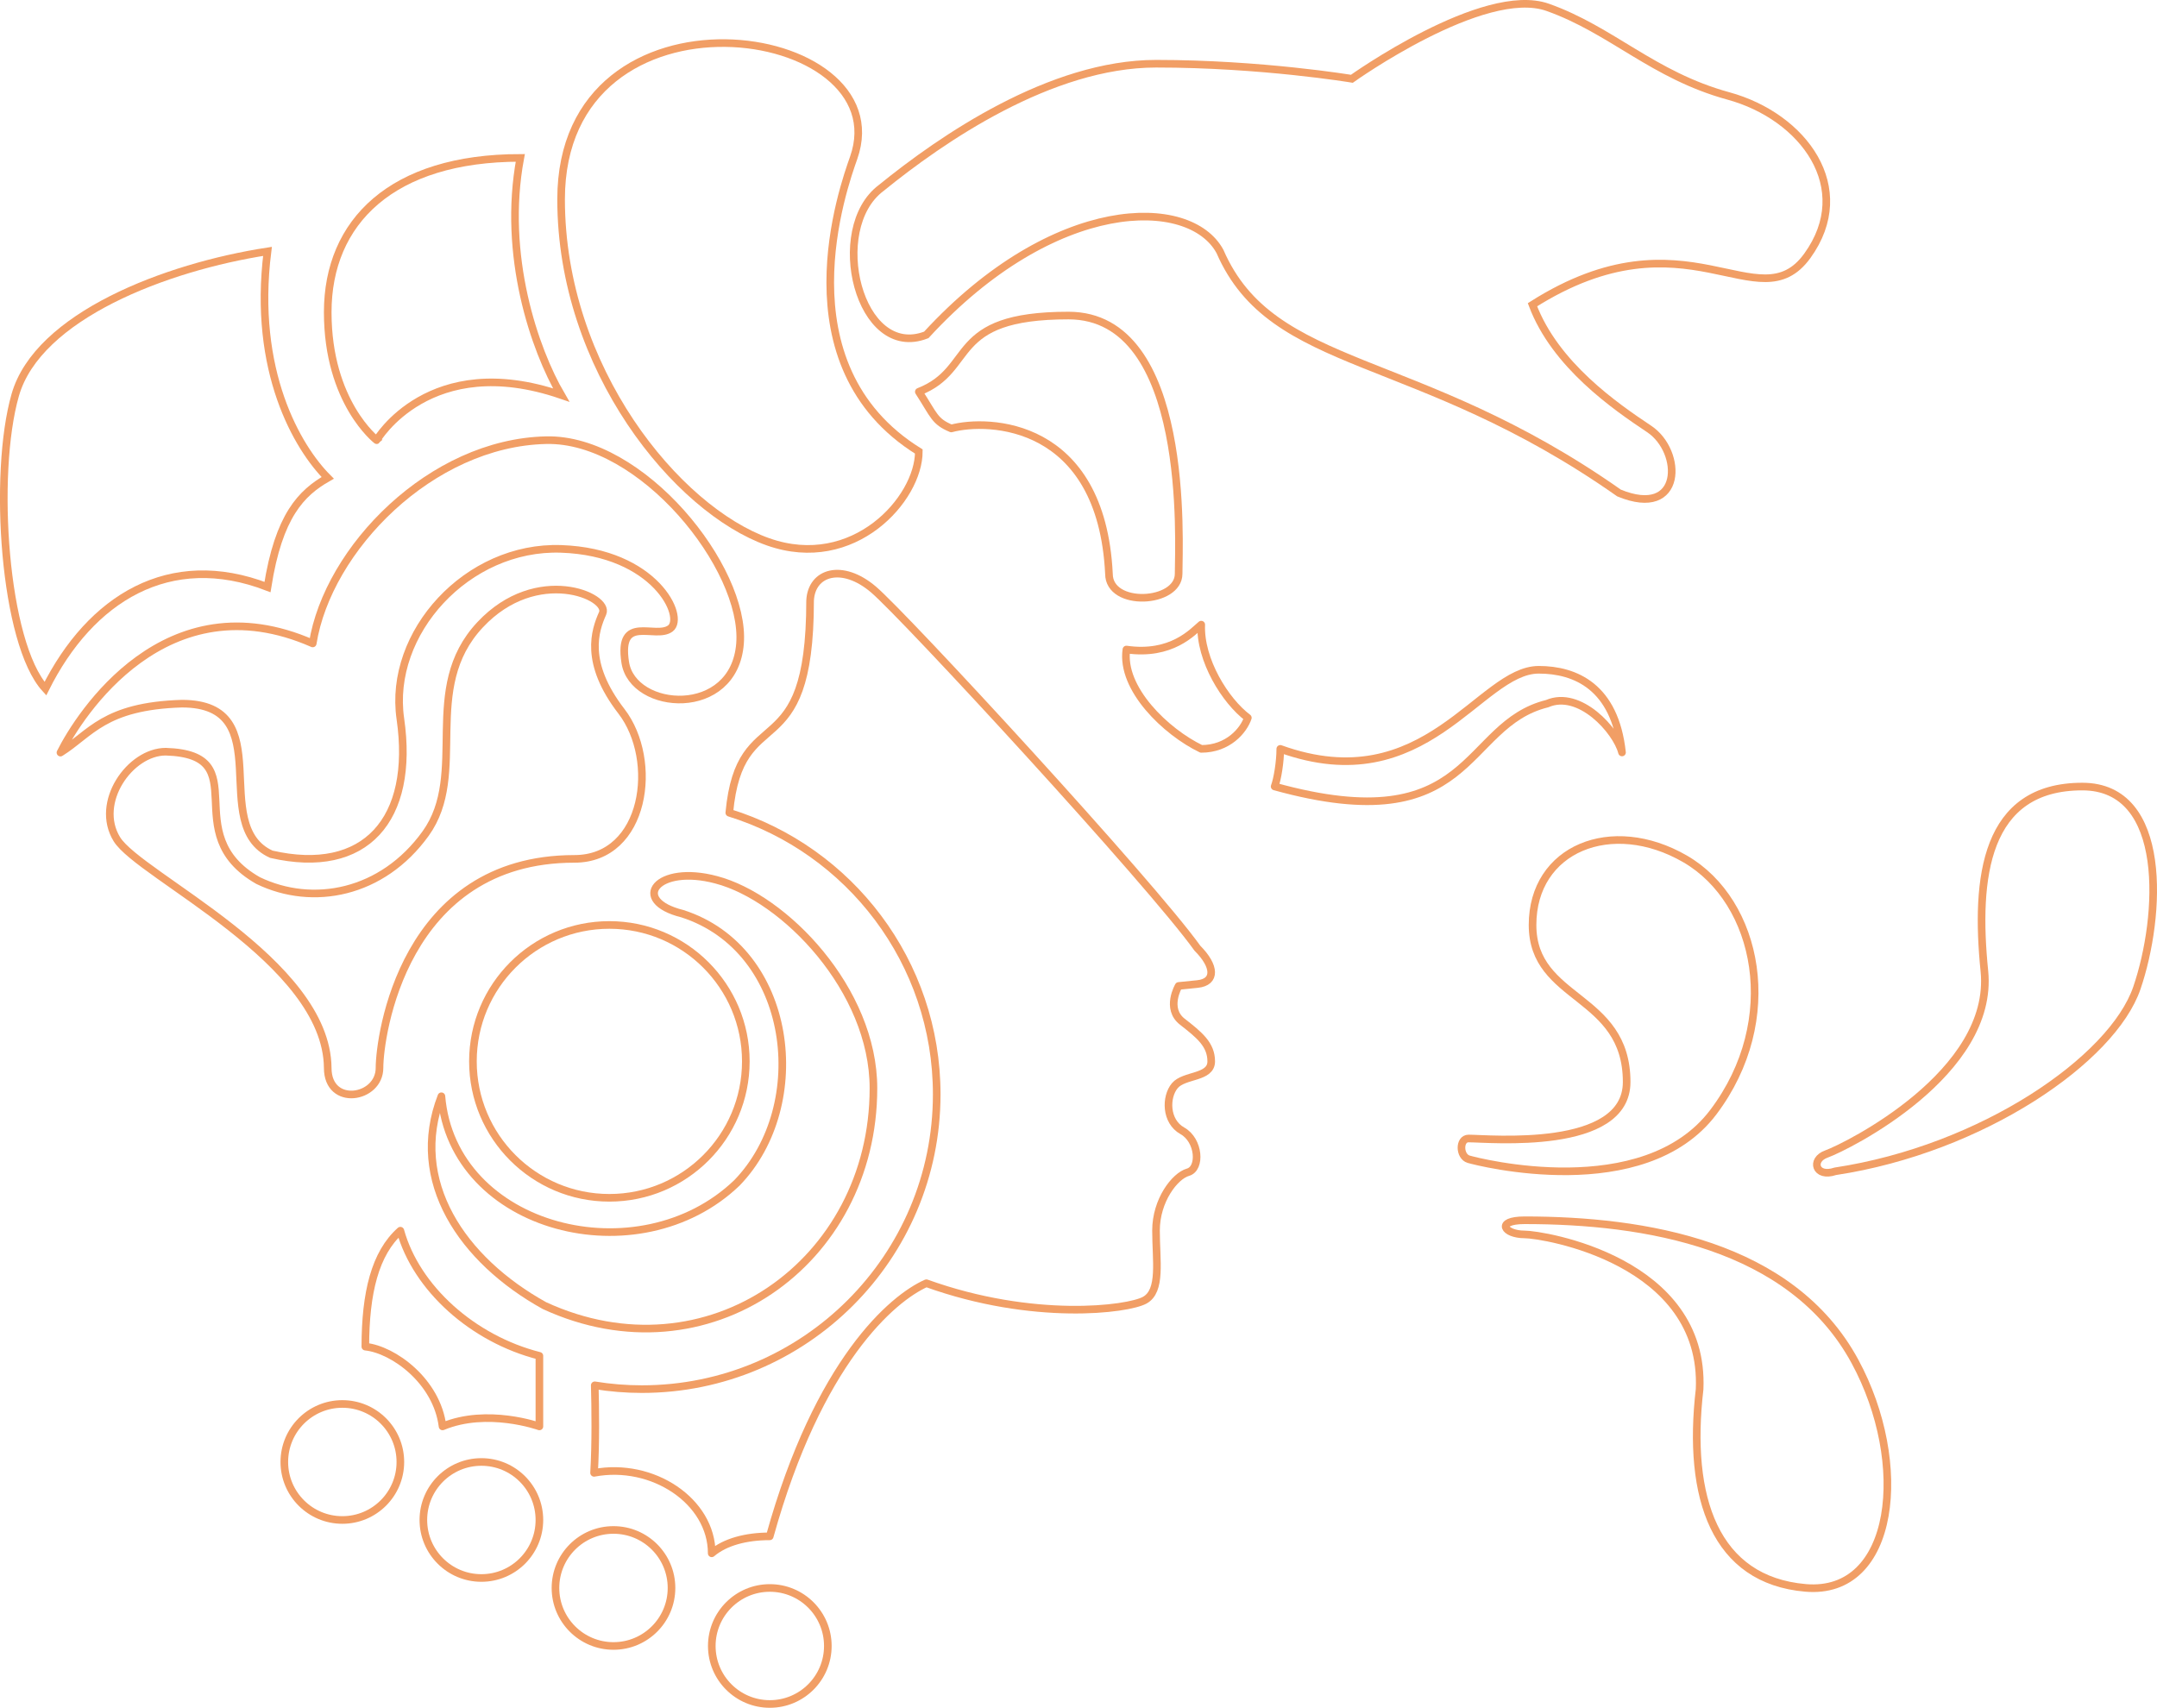 <!-- Generator: Adobe Illustrator 24.0.0, SVG Export Plug-In  -->
<svg version="1.1" xmlns="http://www.w3.org/2000/svg" xmlns:xlink="http://www.w3.org/1999/xlink" x="0px" y="0px"
	 width="283.28px" height="224.33px" viewBox="0 0 283.28 224.33" style="enable-background:new 0 0 283.28 224.33;"
	 xml:space="preserve">
<style type="text/css">
	.st0{fill:none;stroke:#F19E65;stroke-miterlimit:10;}
	.st1{fill:none;stroke:#F19E65;stroke-linecap:round;stroke-linejoin:round;stroke-miterlimit:10;}
</style>
<defs>
</defs>
<g>
	<path class="st0" d="M115.73,24.69c7.91-6.43,22.25-16.32,36.1-16.32s25.71,1.98,25.71,1.98s17.31-12.36,25.71-9.39
		s13.84,8.93,23.73,11.64c9.89,2.7,16.81,12.1,10.38,21c-6.43,8.9-15.82-6.43-36.1,6.43c2.97,7.91,10.88,13.35,15.33,16.32
		s4.45,11.87-3.96,8.41c-26.7-18.79-45.49-15.82-52.41-31.73c-3.96-7.33-21.76-7.33-38.57,10.96
		C112.82,47.44,108.57,30.04,115.73,24.69z"/>
	<path class="st0" d="M112.11,20.74c-1.31,3.71-9.74,27.2,8.56,38.57c0,6.23-8.56,15.82-19.78,11.87c-11.97-4.22-27.2-22.75-27.2-45
		C73.7-3.49,118.39,2.94,112.11,20.74z"/>
	<path class="st0" d="M73.7,51.89c-3.46-5.93-7.77-18.3-5.37-31.15c-16.88,0-25.29,8.41-25.29,20.27s6.43,16.81,6.43,16.81
		S56.39,45.96,73.7,51.89z"/>
	<path class="st0" d="M43.04,62.77c-3.96-3.96-9.89-14.01-7.91-29.75C21.78,35.08,4.97,41.51,2,51.89S0.52,84.52,5.96,90.46
		c5.93-11.87,16.32-18.3,29.17-13.35C36.61,67.71,39.58,64.75,43.04,62.77z"/>
	<path class="st1" d="M7.94,98.86c2.47-4.94,13.84-22.82,33.13-14.34c1.98-12.42,15.54-26.37,30.66-26.7
		c12.58-0.28,26.21,16.81,25.46,26.7S83.09,93.42,82.11,87c-0.99-6.43,3.96-2.97,5.93-4.45S86.06,72.53,73.7,72.1
		S50.95,83.16,52.58,94.41c1.91,13.25-4.59,20.64-16.95,17.8c-8.41-3.83,1.24-19.78-11.74-19.78C13.64,92.74,11.89,96.39,7.94,98.86
		z"/>
	<path class="st1" d="M21.77,98.74c-4.7,0-9.39,6.68-6.42,11.5c2.97,4.82,27.57,15.95,27.69,30.04c0,5.19,6.8,4.08,6.8,0
		c0-4.08,3.08-27.46,25.59-27.46c9.39,0,11.13-12.97,6.18-19.39s-3.46-10.63-2.47-12.86c0.99-2.23-8.65-6.43-16.07,1.48
		c-7.91,8.41-1.48,19.53-7.17,27.44s-14.83,9.64-22,6.18C23.02,109.49,33.9,99.11,21.77,98.74z"/>
	<circle class="st1" cx="80.03" cy="139.42" r="17.92"/>
	<circle class="st1" cx="44.96" cy="192.04" r="7.62"/>
	<circle class="st1" cx="63.22" cy="199.66" r="7.62"/>
	<circle class="st1" cx="80.57" cy="208.59" r="7.62"/>
	<circle class="st1" cx="101.1" cy="216.21" r="7.62"/>
	<path class="st1" d="M57.97,144c1.48,17.55,25.96,23.73,38.82,11.37c9.89-10.23,7.42-30.66-7.17-35.35
		c-6.98-1.73-3.36-6.55,4.45-4.45c8.96,2.35,20.64,14.46,20.64,27.38c0,22.99-21.88,38.38-43.21,28.55
		C60.69,165.51,53.66,155.12,57.97,144z"/>
	<path class="st1" d="M52.58,161.66c2.09,7.54,9.5,14.22,18.26,16.44c0,3.96,0,9.27,0,9.27s-6.84-2.46-12.72,0
		c-0.74-5.93-6.43-10.09-10.14-10.48C47.99,169.82,49.25,164.63,52.58,161.66z"/>
	<path class="st1" d="M159.07,139.42c0-2.21-1.56-3.47-3.79-5.21c-2.23-1.73-0.49-4.7-0.49-4.7s0,0,2.47-0.25
		c2.47-0.25,2.35-2.35,0-4.7c-6.18-8.65-38.44-43.64-42.55-47.13c-4.1-3.49-8.13-2.3-8.32,1.46c0,22.44-9.21,12.79-10.61,27.87l0,0
		c15.78,4.89,27.24,19.6,27.24,36.99c0,21.39-17.34,38.72-38.72,38.72c-2.11,0-4.17-0.17-6.19-0.5c0.08,2.92,0.14,7.62-0.09,11.5
		c7.68-1.45,15.45,3.71,15.45,10.57c1.73-1.48,4.48-2.23,7.62-2.23c6.38-22.99,16.11-31.27,20.57-33.25
		c14.03,5.05,26.45,3.46,28.68,2.23s1.48-5.19,1.48-9.15c0-3.96,2.47-7.17,4.2-7.66c1.73-0.49,1.48-4.2-0.74-5.44
		c-2.23-1.24-2.23-4.45-0.99-5.93C155.53,141.14,159.07,141.63,159.07,139.42z"/>
	<path class="st1" d="M192.86,149.55c2.72,0,20.77,1.73,20.77-7.42c0-11.62-12.36-10.6-12.36-20.63c0-10.03,10.38-14.26,20.03-8.68
		s12.86,21.15,3.71,33.27c-9.15,12.11-30.9,6.55-32.14,6.18C191.63,151.89,191.62,149.55,192.86,149.55z"/>
	<path class="st1" d="M239.86,151.59c2.75-0.99,22.1-10.64,20.75-24.04c-1.24-12.3,0.08-24.23,12.86-24.23
		c11.37,0,10.38,17.06,7.17,26.45c-3.21,9.39-20.33,21.17-39.62,24.09C238.42,154.74,237.75,152.34,239.86,151.59z"/>
	<path class="st1" d="M200.22,162.15c2.41,0,23.73,3.4,22.99,20.33c-1.67,14.34,2.04,25.07,13.91,26.1s13.73-16.4,6.49-29.75
		c-8.34-15.39-27.63-18.54-43.39-18.54C196.33,160.3,197.54,162.15,200.22,162.15z"/>
	<path class="st1" d="M120.67,51.46c2.04,3.15,2.04,3.89,4.26,4.82c4.82-1.3,19.72-0.95,20.71,19.09c0,4.46,9.15,3.94,9.15,0
		c0-3.94,1.62-33.92-14.46-33.92C124.25,41.44,128.28,48.49,120.67,51.46z"/>
	<path class="st1" d="M157.76,82.05c-1.11,0.93-3.89,4.12-9.83,3.27c-0.74,5.14,5.19,10.82,9.83,13.05c3.52,0,5.56-2.41,6.12-4.08
		C160.91,92.06,157.57,86.69,157.76,82.05z"/>
	<path class="st1" d="M168.14,98.37c0,1.68-0.37,3.96-0.74,4.94c26.33,7.29,24.53-8.1,35.79-10.88c4.26-1.85,9.09,3.55,9.83,6.41
		c-0.93-8.63-6.12-10.86-10.94-10.86C194.29,87.99,187.24,105.25,168.14,98.37z"/>
</g>
</svg>
